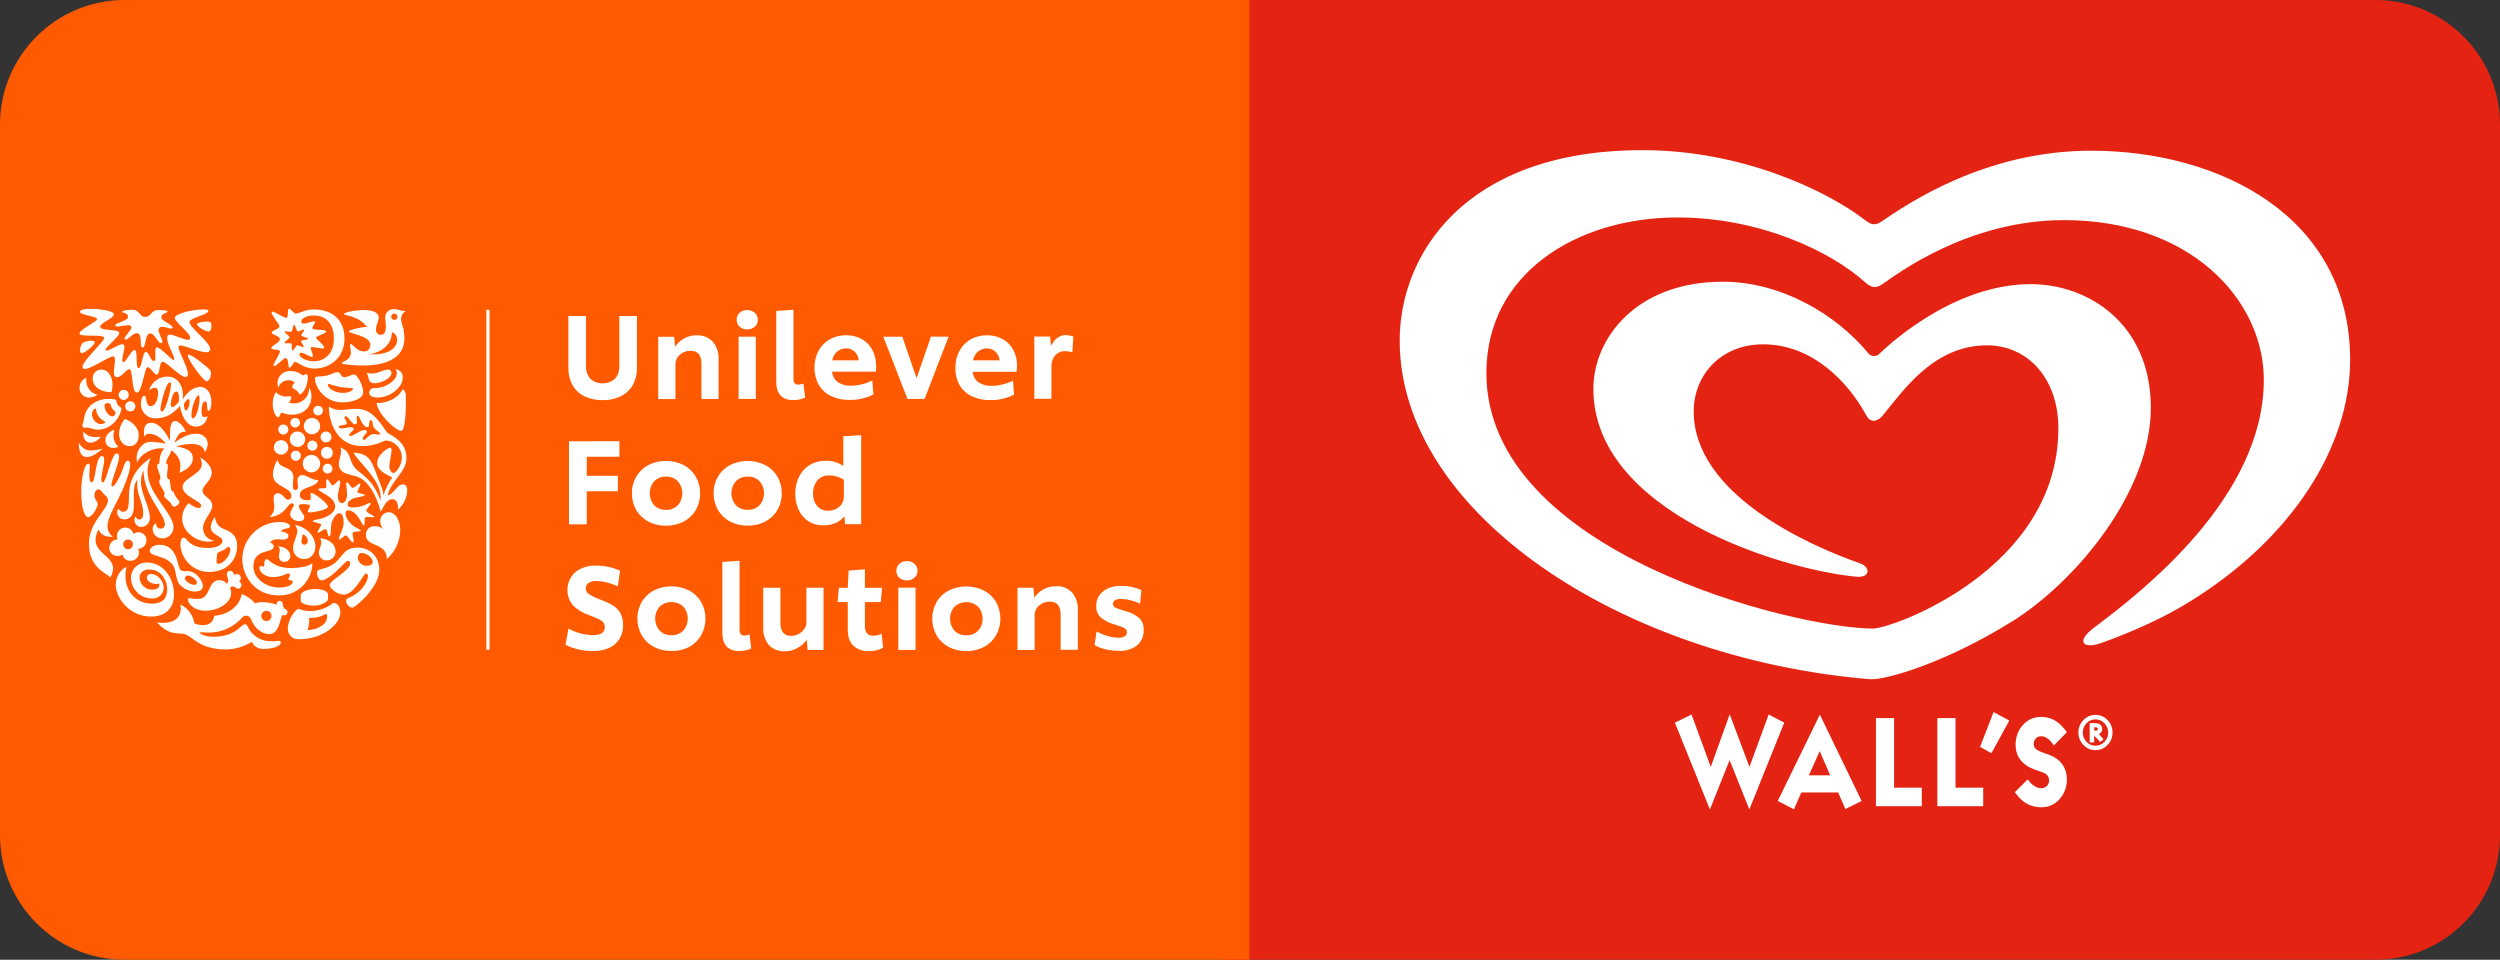 <?xml version="1.0" encoding="UTF-8"?><svg id="Layer_1" xmlns="http://www.w3.org/2000/svg" viewBox="0 0 601.85 231.05"><rect x="0" y="0" width="601.85" height="231.05" fill="#333333" stroke="none"/><defs><style>.cls-1{fill:#fff;}.cls-2{fill:#ff5a00;}.cls-3{fill:#e42313;}</style></defs><path class="cls-3" d="m294.31,0h277.54c16.56,0,30,13.44,30,30v171.05c0,16.56-13.44,30-30,30h-277.54V0h0Z"/><path class="cls-2" d="m30,0h270.77v231.05H30c-16.56,0-30-13.44-30-30V30C0,13.44,13.44,0,30,0Z"/><g><path class="cls-1" d="m90.64,97.01c.4,2.9,4.79,6.79,5.97,6.71.8-.07,1.1-3.78,1.1-6.71,0-1.68.1-2.99-.79-3.28-1.41,2.84-5.09,3.41-6.28,3.28m.25-1.31c3.17,0,6.06-2.53,6.06-4.75.11-1.02-.63-1.93-1.65-2.04h-.08c.23.27.34.62.3.98,0,1.67-2.56,3.54-5.33,3.54-.63-.08-1.22.36-1.3,1v.06c0,.85.82,1.22,2.01,1.22m-.65-3.46c-.55.09-1.1-.17-1.37-.66-.27-.55-.18-1.43-.7-1.83.49.12.99.17,1.49.15,1.37,0,2.68-.94,3.69-.94.43-.05.82.25.88.69v.16c0,1.34-2.7,2.44-3.99,2.44"/><path class="cls-1" d="m22.07,116.13c1.04,0,.83-6.33,2.5-6.33.39,0,.51.39.51.88,0,1.43-.69,3.54-.69,4.69,0,.58.15.76.43.76.73,0,2.01-6.98,3.28-6.98.4,0,.58.4.58.8,0,1.46-1.86,5.67-1.86,6.85,0,.18.06.33.21.33.76,0,2.29-3.28,2.77-4.93.27-.85.66-1.31.98-1.31s.58.33.58,1.04c0,1.64-1.53,5.52-2.86,8.11-1.04,2.01-2.62,4.91-2.62,6.51-.03,1.07.46,2.08,1.31,2.72-1.97-.12-2.75-.3-3.47-1.83-3.27,6.48,6,5.85,2.83,11.61-.58-1.04-5.14-2.1-5.14-8.14,0-5.24,4.58-8.26,4.58-10.42,0-.44-.2-.86-.55-1.13-1-.85-1.04-1.55-1.83-1.55-.58,0-1.31,1.34-.55,2.53.25.28.41.63.46,1.01,0,.85-1.34,3.14-2.28,3.14s-1.68-2.35-1.68-6.12c0-3.36.76-6.74,1.7-6.74.27,0,.37.18.37.43,0,.39-.12,1.18-.12,2.53s.34,1.55.61,1.55"/><path class="cls-1" d="m29.88,125.06c1.31,0,2.34-.95,2.34-3.05v-3.11c0-1.19.09-2.53.88-3.48-.07.4-.1.82-.08,1.22,0,2.62,1.46,4.42,1.46,6.95,0,.95-.28,1.46-1.01,1.46s-.65-.66-.79-.66-.31.39-.31.82c0,.91.74,1.65,1.65,1.65h.08c1.12-.07,1.99-1.01,1.97-2.14,0-2.74-2.13-5.78-2.13-8.71,0-.97.21-1.92.61-2.8,0,6.06,5.15,10.48,5.15,13.01.01.56-.44,1.03-1,1.04h-.06c-.55.02-1.01-.41-1.04-.96v-.03c0-.21,0-.27-.12-.27-.48.3-.76.84-.73,1.4.03,1.26,1.08,2.25,2.33,2.22h0c1.49,0,2.69-1.22,2.68-2.7v-.07c0-3.2-6.24-8.04-6.24-13.22-.02-1.19.25-2.36.79-3.41-4.03,2.62-5.27,6.04-5.27,9.05,0,2.62-.09,3.93-1.43,3.93-.7,0-.88-.65-1.12-.65s-.28.55-.28.7c-.05.92.65,1.71,1.57,1.77h.07"/><path class="cls-1" d="m82.65,94.59c1.34,0,2.35-.61,2.35-.98,0-.12-.18-.21-.58-.21-.9-.02-1.8-.11-2.68-.27-1.31-.22-2.26-.7-2.62-.7-.12,0-.19.06-.19.16,0,.79,1.47,2,3.72,2m-6.64-3.84c.39-.26,2.11.16,4.33-.94.24-.14.51-.21.79-.22,1.07,0,.8,1.22,1.77,1.22.76,0,1.74-.65,2.32-.65.91,0,2.22,2.87,2.22,4.21,0,1.55-2.34,2.49-5.12,2.49-4.05,0-6.49-3.53-6.49-5.82,0-.13.06-.25.18-.31"/><path class="cls-1" d="m30.49,136.51c-1,.25-2.62,1.83-2.62,4.33,0,2.99,3.2,7.59,8.48,7.59,4.44,0,5.54-3.08,5.54-5.15,0-4.59-2.84-7.86-6.55-7.86-2.03-.07-3.73,1.51-3.81,3.53v.09c0,2.78,2.27,5.04,5.06,5.03h.09c1.42.08,2.63-1,2.71-2.42v-.2c0-1.38-1.25-3.28-3.07-3.28-.49-.03-.92.34-.95.83v.11c0,.73,1,1.47,2.25,1.47.23,0,.45-.04.66-.12.06.11.09.24.09.37,0,.69-.66,1.13-1.71,1.13-1.64.04-3.01-1.27-3.05-2.91v-.07c0-1.1.94-1.89,2.31-1.89,2.71,0,4.33,2.41,4.33,4.81,0,2.17-1.19,3.42-3.62,3.42-4.88,0-7.26-4.4-6.19-8.84"/><path class="cls-1" d="m62.91,148.27c0,.68.54,1.23,1.22,1.23s1.23-.54,1.23-1.22-.54-1.23-1.22-1.23h-.01c-.67,0-1.21.55-1.22,1.22m2.34,6.12c.62,0,1.23-.04,1.85-.12.46,0,.49.27.49.46,0,.65-1.49,1.49-4.15,1.49-1.55,0-2.49-.82-2.78-1.73-1.84,1.16-3.95,1.8-6.12,1.86-6.24,0-7.83-2.72-9.78-3.59-1.49-.66-3.78.65-6.97-2.93.48.09.97.13,1.45.12,2.81,0,4.3-1.37,4.3-3.57,0-.28-.02-.56-.06-.84,1.73.85,2.95,2.48,3.28,4.38.06.31,1.31.58,2.1.58,1.1,0,2.5-.45,2.71-2.25,3.65-.31,6.12-2.47,6.64-5.24,1.24.44,2.34,1.21,3.17,2.23.59-.19,1.21-.29,1.83-.27,1.15.02,2.29.22,3.38.58.06-.4.12-.89.73-.89.91,0,.66,1.01.97,1.59.16.31.92.49.92,1.1,0,.43-.34.79-.78.79h-.02c-.12,0-.24-.02-.37-.06-.6.21-.65,4.58-3.2,4.58-1.88,0-3.62-1.56-4.38-3.5-.14-.51-.58-.89-1.1-.95-.48,0-.76.09-1.31.73-2.01,2.15-4.82,3.37-7.77,3.35-1.04,0-1.86-.09-2.07-.09s-.12,0-.12.07c0,.21,1.04,1.03,3.28,1.03,5.37,0,6.68-3.01,7.53-3.01.32-.01.6.19.7.49.98,2.25,3.24,3.66,5.68,3.58"/><path class="cls-1" d="m83.76,134.99c-.66,0-4.18,4.72-6.46,4.72-.55,0-1-1.04-1-1.82,0-.43.28-.74,1.24-.94,5.24-1.2,4.08-5.13,8.56-5.13,2.46,0,5.21,1.68,5.21,5.46,0,4.02-5.72,9.02-6.55,9.02-.7,0-1.46-1-1.46-1.67,0-.21.08-.48.7-.73,2.92-1.15,4.58-3.84,4.58-5.21.04-.29-.17-.56-.46-.6h-.08c-.52,0-2.74,5.06-5.24,5.06-1.71,0-3.44-1.55-3.44-2.28,0-1.22,4.94-3.48,4.94-5.18,0-.65-.31-.65-.55-.65m3.29-1.91c-.43,0-.89.34-.89,1.16.03.72.46,1.36,1.1,1.68.27.15.57.23.88.24.89,0,1.59-.24,1.59-.98,0-.94-1.37-2.1-2.68-2.1"/><path class="cls-1" d="m30.14,97.81c0,.68.54,1.23,1.21,1.24.68,0,1.23-.54,1.24-1.21,0-.68-.54-1.23-1.21-1.24h-.02c-.67,0-1.21.54-1.22,1.21m-1.58-2.75c0,.67.54,1.22,1.21,1.22s1.22-.54,1.23-1.21c0-.67-.54-1.22-1.21-1.22h0c-.67,0-1.21.54-1.22,1.21m-1.04,8.4c-.7.19-2.16,1.04-2.16,2.56,0,.99.79,1.8,1.78,1.81h.14c.42.02.83-.08,1.18-.31-.74-.67-1.16-1.62-1.16-2.62,0-.48.06-.95.22-1.4m-7.49.41c-.01.15-.01.31,0,.46,0,1.43.76,2.22,1.77,2.22.99-.09,1.88-.63,2.43-1.47-.36.06-.73.09-1.1.09-1.17.08-2.32-.4-3.08-1.31m-1.1,2.71c0,2.32.7,3.42,1.97,3.42.97,0,2.28-.71,3.84-2.04-.96.26-1.94.41-2.93.46-1.1,0-1.97-.43-2.87-1.84m7.85-12.18c.18-.57.27-1.16.27-1.76,0-1.47-.65-3.69-2.74-3.69-1.12,0-2.03.89-2.04,2.01v.06c0,2.41,2.41,3.38,4.51,3.38m-2.59,7.68c-1,0-2.1-1.25-2.1-2.38,0-.61.45-1.37.79-1.37.12,0,.18.09.21.31.15,1.22.94,2.28,2.08,2.77.09.06.15.08.15.15,0,.21-.58.52-1.13.52m2.8-3.7c.21.28.79.66.79.86,0,.43-.25.97-.74.97-1.07,0-1.91-1.62-1.91-2.53,0-.58.33-.66.79-.66.16,0,.32.03.45.12.28.15.28.76.62,1.22m-7.13,3.68c-.06.1-.09.22-.09.34.03.3.27.54.58.58.24,0,.4-.06.52-.06.73,0,1.55.52,2.74.52.9-.04,1.78-.29,2.56-.73,1.55-.91,2.64-2.43,3.01-4.19,0-.58-.46-.5-.85-1.04-.39-.54-.24-1-.49-1.24-.14-.14-.58-.15-1.13-.21-.22-.01-.44-.01-.65,0-1.25-.04-2.48.3-3.54.97-2.62,1.69-2.25,4.48-2.68,5.18m10.14-1.3c-.83.98-1.31,2.22-1.37,3.5,0,1.64,1,3.02,2.56,3.02s2.19-1.31,2.19-2.62c0-2.04-1.86-3.47-3.38-3.93m-6.57-5.81c-.58.4-1.26.63-1.97.66-1.26.03-2.31-.98-2.34-2.24v-.1c-.01-1.06.63-2.02,1.62-2.4-.02.17-.02.34,0,.52-.05,1.69,1.1,3.18,2.74,3.56"/><path class="cls-1" d="m77.17,105.16c-.02.72.55,1.32,1.27,1.35.72.02,1.33-.55,1.35-1.27.02-.72-.55-1.33-1.27-1.35h-.07c-.7.02-1.26.58-1.28,1.27m.09,3.84c0,.79.64,1.44,1.43,1.44s1.44-.64,1.44-1.43-.64-1.44-1.43-1.44h0c-.79,0-1.43.64-1.44,1.43m-4.38,2.62c0,1.16.94,2.1,2.1,2.1s2.1-.94,2.1-2.1-.94-2.1-2.1-2.1h0c-1.16,0-2.1.94-2.1,2.1m1.1-4.34c0,.67.54,1.22,1.22,1.22s1.22-.55,1.22-1.22-.54-1.21-1.21-1.22c-.67,0-1.22.55-1.22,1.22m-3.99,2.44c0,.67.55,1.22,1.22,1.21.67,0,1.21-.54,1.21-1.21s-.54-1.22-1.21-1.22-1.22.54-1.22,1.21h0m3.14-7.12c0,1.09.88,1.96,1.96,1.96s1.97-.88,1.97-1.96-.88-1.97-1.97-1.97-1.96.88-1.96,1.97m2.28-3.75c0,.64.52,1.17,1.16,1.17s1.17-.52,1.17-1.16-.52-1.17-1.16-1.17h-.01c-.64,0-1.16.52-1.16,1.16m-5.51,2.93c0,.64.52,1.15,1.16,1.14.64,0,1.15-.52,1.15-1.16s-.52-1.15-1.16-1.14c-.64,0-1.15.52-1.15,1.16m-.15,3.96c0,1.03.83,1.86,1.85,1.87,1.03,0,1.86-.83,1.87-1.85,0-1.03-.83-1.86-1.85-1.87h-.01c-1.02,0-1.85.81-1.85,1.83v.02m-3.84,1.97c0,.96.77,1.74,1.73,1.74s1.74-.77,1.74-1.73-.77-1.74-1.73-1.74h0c-.95,0-1.73.78-1.74,1.73m1.06-4.3c0,.67.54,1.22,1.21,1.22s1.22-.54,1.22-1.21-.54-1.22-1.21-1.22h0c-.67,0-1.21.54-1.22,1.21m10.7,9.39c0-.65.54-1.16,1.19-1.15.65,0,1.16.54,1.15,1.19,0,.65-.54,1.16-1.19,1.15-.65,0-1.16-.54-1.15-1.19"/><path class="cls-1" d="m78.42,147.8c.15,0,.33.08.33.65-.03.95-.56,1.8-1.4,2.25-.98.65-2.14.99-3.32.98.26-.71.4-1.47.43-2.23,0-.23-.03-.47-.06-.7h.39c1.27.02,2.52-.3,3.62-.94m.27-3.03c.22-.24.33-.56.3-.88v-.7c0-.89-1.31-1.4-3.17-1.4-2.23,0-3.41,1.01-3.41,1.43v1.39c0,.58,1.34,1.17,2.99,1.17,1.17.05,2.33-.31,3.28-1.01m1.6.35c-1.62,1.3-3.65,1.99-5.72,1.97-.9-.01-1.79-.19-2.62-.52-.31,0-.65.31-.98.7-1.01,1.16-1.6,2.63-1.67,4.17.02,1.37,1.16,2.47,2.53,2.44h.17c5.7,0,9.96-3.55,9.96-6.46,0-1.64-.98-2.31-1.68-2.31"/><path class="cls-1" d="m81.34,119.48c0,.77.24,1.64,1.01,1.64.66,0,1.19-.97,1.19-2.04,0-1.22-.21-2.17-.21-2.65,0-.21.09-.3.21-.3.46,0,.89,1.31,1.38,1.31s1.35-1.02,1.7-1.02c.09,0,.12.12.12.16,0,.45-.7,1.46-.7,1.86s1.77.4,1.77.71c0,.46-1.86.46-2.74.85-.89.39-1.37.82-1.37,1.43s.61.73,1.46.73c2.04,0,3.46-1.09,3.93-1.09.07,0,.14.05.14.13v.02c0,.31-1.03,1.31-1.03,1.77s1.89,1.12,1.86,1.43c0,.09-.15.12-.36.12-.33,0-.85-.08-1.25-.08-.2-.03-.4.02-.55.15-.22.24.06,1.86-.37,1.86s-1.43-3.6-3.77-3.6c-.33,0-.58.27-.58.73,0,1.21,1.19,2.62,2.32,3.28.51.33,1.36.66,1.36.85,0,.37-1.97.03-1.97.65s.24,1.38.24,1.85c0,.16,0,.34-.22.34-.36,0-1.24-1.68-1.67-1.68s-1.16,1-1.5,1c-.09,0-.16-.09-.15-.18,0-.71,1.13-2.29,1.13-3.85,0-.73-.09-2.31-.98-2.31-.73,0-1.55,1.15-1.92,2.31-.21.66-.06,3.28-.54,3.28s-.34-1.74-.95-1.74c-.45,0-1.43.83-1.76.83-.06,0-.11-.03-.12-.09h0c0-.37.88-1.56.88-1.8,0-.46-2.01-.52-2.01-.89,0-.22.79-.36,1.53-.49,1.55-.27,3.83-1.39,3.83-2.98,0-1.77-1.7-2.53-2.83-3.28-.58-.36-1.21-.65-1.21-.91s.73-.24,1.04-.24c.45,0,.9,0,.9-.4s-.06-.83-.06-1.25c0-.3.03-.54.16-.54.45,0,1.09,1.49,1.39,1.49.48,0,1.16-1.21,1.62-1.21.15,0,.21.09.21.37,0,1.12-.58,2.4-.58,3.5m-14.51-8.92c.34,2.62,3.82,1.31,3.82,4.42,0,.45-.12,1.13-.12,1.7,0,.65.06,1.25.57,1.25s.66-.36.66-.85-.12-1.1-.12-1.43c-.07-.65.39-1.23,1.04-1.3h.18c1.15,0,2.04,1.19,3.78,1.19-.4,1.97-4.42,1.43-4.42,3.56,0,1.07,1.07,1.31,1.77,1.31s.86-.09.86-.65c0-.31-.06-.66-.06-.87,0-.13.11-.24.24-.24h0c.66,0,3.93,2.5,3.93,3.28s-3.46,1.4-4.48,1.4c-.17.02-.34-.1-.36-.27v-.05c0-.22.52-.86.52-1.23,0-.27-.46-.45-1.68-.45-.58,0-1,.06-1,.52,0,.83,1.31,1.83,1.31,2.62,0,.61-.37.98-1.31.98-.83,0-2.08-.65-2.08-1.71,0-.85.89-1.7.89-2.22,0-.15-.11-.39-.49-.39-1.12,0-1.43,2.98-5.42,3.32.78-.6,1.23-1.54,1.19-2.53,0-.65-.16-1.16-.16-1.85,0-.92.43-1.37,1.04-1.37,1.13,0,1.68,1.58,2.41,1.58.48-.03.84-.43.83-.91,0-2.32-4.45-1.97-4.45-5.24.08-1.24.47-2.44,1.12-3.5"/><path class="cls-1" d="m72.56,130.38c-.02.4.29.74.69.76h.04c.46-.02.82-.42.8-.88v-.04c0-.66-.58-1.52-1.13-1.52-.25,0-.16.37-.22.76s-.18.66-.18.92m-1.58-4.02c3.2.61,4.94,3.02,4.94,5.24,0,1.55-.98,2.98-2.68,2.98-1.42.06-2.62-1.04-2.68-2.46v-.31c0-1.31,1-2.62,1-3.93,0-.57-.2-1.12-.58-1.55m-4.02,5.21c.26.24.4.57.39.92,0,.45-.21.94-.21,1.46-.03.72.53,1.33,1.26,1.36h.05c.79,0,1.43-.62,1.44-1.4v-.05c0-1.16-1.2-2.29-2.96-2.29m10.12-1.96c.19.29.29.62.3.97,0,.86-.58,1.64-.58,2.52-.01,1,.79,1.83,1.79,1.84h.13c1.16,0,2.1-.95,2.1-2.11v-.09c0-1.61-1.46-2.98-3.74-3.13m-9.35-1.62c1.4.18,1.74.66,1.74,1.06,0,.66-.61.89-1.19.89-.43,0-.91-.08-1.43-.08-.72-.04-1.41.25-1.89.79.52.02.94.43.98.95,0,1.77-4.91.3-4.91,4.84,0,2.41,2.5,5.03,6.28,5.03,1.97,0,3.2-.66,3.2-1.37,0-.58-1.04-.18-1.04-.66,0-.21.36-.61.36-.95,0-.14-.12-.42-.36-.42-.55,0-1.58.89-3.69.89-1.64,0-3.28-.94-3.28-2.23,0-.27.12-.43.3-.43s.43.12.65.12.21-.12.21-.46,0-1.31.58-1.31,1.68,2.14,5.9,2.14c1.39,0,4.11-.28,5.11-1.19-.08,4.38-3.7,7.86-8.08,7.77h-.06c-5.69,0-8.74-4.58-8.74-8.78.04-4.94,4.08-8.92,9.02-8.9,1.31,0,2.47.46,2.47,1.04,0,.79-1.97.31-2.13,1.25"/><path class="cls-1" d="m47.98,93.12c2.01,0,2.92,1.74,2.92,3.69,0,.84-.23,2.1-.65,2.1s-.33-.7-.4-1.31c-.05-.83-.21-1-.49-1-.52,0-.85,1.21-.85,2.34,0,.71.12,1.49.66,1.49.29,0,.56-.12.77-.33-.06,1.42-1.2,2.56-2.62,2.62-2.68,0-3.68-3.13-3.99-4.97-1.62,1.7-3.11,2.95-5.79,2.95-1.89.11-3.51-1.33-3.62-3.22v-.34c0-.52.18-1.86.82-1.86.76,0,.1,2.5,1.58,2.5.37,0,1.04-.31,1.4-1.31.21-.58.33-1.18.34-1.8,0-.82-.18-1.31-.8-1.31-.51.05-.99.26-1.37.6.58-1.98,2.41-3.34,4.47-3.3,2.41,0,3.69,2.14,3.69,4.51,0,.35-.03.69-.09,1.04,1.03-1.7,2.47-3.01,4.02-3.01m-2.34,3.54c0-.52-.12-.66-.24-.66-.31,0-.66.36-1.13,1.18.06,1.1.24,1.58.54,1.58s.83-1.07.83-2.13m-4.17,1.32c.33,0,.77-.36,1.55-1.25.05-.41.07-.82.06-1.22,0-.6-.24-1.31-.61-1.31-.92,0-1.37,2.44-1.37,3.08,0,.36.18.65.37.65m4.97,2.76c.76,0,1.61-2.92,1.61-4.75,0-.4-.06-.83-.24-.83-.66,0-1.72,3.02-1.72,4.66,0,.66.16.92.34.92m-7.47-1.7c1.04,0,2.23-5.61,2.23-6.55,0-.24-.09-.43-.31-.43-.94,0-2.25,5.33-2.25,6.55,0,.21.06.46.33.46"/><path class="cls-1" d="m42.28,101.35c-1.31,0-1.38,1.58-1.38,4.79-.97-2.11-2.62-4.36-4.48-4.36-1.31,0-1.76.86-1.76,2.34,0,.35.02.69.08,1.04.2-.51.72-.81,1.25-.73,1.31,0,2.89,1,3.93,2.37-1.1-.23-2.21-.37-3.33-.42-.55-.03-1.1.06-1.61.27-1.33.74-2.13,2.17-2.08,3.69,0,.34.03.68.09,1.01,1.06-2.38,3.93-3.44,5.73-3.44.28,0,.57.02.85.06-.94.85-1.15,2.34-1.21,3.35,0,.49-.22.52-.55.52,0,1.01.8,2.49.8,3.28,0,.23-.1.46-.3.59,0,1.31,1.31,2.31,1.31,3.16,0,.17-.04.35-.15.49.09.55,1.57,1.47,1.76,1.96s.5.66.66.66c.52,0,1.31-.61,1.31-1.16-.02-.19-.12-.37-.28-.48-.53-.55-.92-1.23-1.13-1.97-.28.01-.52-.17-.58-.44-.17-.66-.18-1.81-.42-2.51-.39-.09-.58-.24-.58-1.07,0-.39.24-1.97.24-2.5-.24,0-.43-.19-.43-.43v-.06c0-.98.98-1.74,1.25-2.99,1.74,1.31,2.16,2.62,2.16,3.75,0,.59-.08,1.17-.21,1.74,1.28-.65,3.2-1.58,3.2-3.5,0-1.13-.52-2.38-3.96-2.87,1.14-.4,2.33-.6,3.54-.61,1.97,0,3.08.61,3.32,1.97.41-.58.66-1.26.7-1.97,0-1.49-1.25-2.47-2.84-2.47-1.85,0-3.5.98-5.24,2.16.79-1.65,1.31-2.62,2.31-2.62.15,0,.31.03.46.06-.37-1.34-1.74-2.65-2.46-2.65"/><path class="cls-1" d="m93.62,123.31c1.52,0,2.74,1.97,2.74,4.3-.05,2.67-1.22,5.2-3.22,6.97-.03-4.11-5.06-2.8-5.06-5.78-.06-1.12.79-2.07,1.91-2.13h.1c.84-.05,1.67.25,2.29.82-.53-.51-.83-1.22-.83-1.96-.08-1.14.78-2.14,1.92-2.22h.15"/><path class="cls-1" d="m71.03,92.16c-.43-.4-.99-.62-1.58-.61-1.13-.03-2.14.71-2.44,1.8-.13-.33-.21-.68-.21-1.04-.03-1.63,1.27-2.97,2.9-2.99h.24c1.97,0,2.71,1.04,2.98,1.04s.61-.31.85-.31.33.52.33.88c0,1.22-.55,3.32-1.92,4.09-.32-.65-.86-1.17-1.52-1.46-.19-.07-.31-.26-.3-.46.04-.41.29-.76.65-.95m-4.61,2.22c.59.68,1.44,1.07,2.34,1.1.34,0,.73-.09.95-.09s.46.12.46.33c-.06.46-.3.89-.65,1.19.38.15.79.22,1.19.21,1.98.08,3.64-1.46,3.72-3.43v-.4c.36.6.56,1.27.58,1.97,0,3.32-2.44,4.59-4.68,4.59-.82-.01-1.62-.17-2.38-.48-.58,0-.55,1.15-.94,1.12-.7-.12-1.34-1.68-1.34-3.32-.02-.98.25-1.95.79-2.77"/><path class="cls-1" d="m40.36,75c0-.18-.92-.37-2.17-.37-1.97,0-1.7,1.65-3.23,1.65s-1.18-1.71-3.2-1.71c-1.22,0-2.35.21-2.35.5s1.43.21,1.43,1.21-3.08,1.37-3.08,2.01c0,.21.24.31.55.31.65,0,1.74-.31,2.5-.31.42,0,.82.09.82.49,0,.76-1.65,2.13-1.65,2.74,0,.19.15.24.3.24.62,0,1.65-1.55,2.62-1.55,1.62,0,.54,3.44,1.43,3.44s.52-3.39,1.83-3.39c1.07,0,1.86,2.34,2.59,2.34.19,0,.34-.16.34-.35h0c0-.66-.92-1.97-.92-2.81,0-.42.32-.76.73-.77h.12c.7,0,1.65.43,2.16.43.18,0,.36-.06.36-.27,0-.73-2.71-1.53-2.71-2.47s1.49-.95,1.49-1.37m7.13,3.07c0,.55,1.92,1.74,2.8,1.74.51,0,.65-.7.65-1.43,0-.91-.4-.95-1.18-.95-1.01,0-2.29.28-2.29.66m3.19,6.03c0-1.82-4.94-5.14-5-6.55,0-.14.07-.28.17-.37.85-.89,4.37-1.55,4.37-2.31,0-.39-.73-.39-1.1-.39-2.83,0-6.98,1.04-6.98,2.05s3.71,3.57,3.71,4.81c0,.33-.21.46-.54.46-1.04,0-3.28-1.25-4.36-1.25-.48,0-.66.34-.66.83,0,1.46,1.73,4.24,1.73,5.06,0,.08,0,.21-.15.21-.55,0-3.14-3.05-4.05-3.05-.34,0-.37.46-.37,1.13v1.04c0,.71,0,1.13-.37,1.13-.79,0-1.16-2.22-1.92-2.22s-.95,3.93-1.71,3.93c-.88,0-.12-4.36-.98-4.36s-2.01,2.9-2.68,2.9c-.24,0-.3-.25-.3-.46,0-.88.52-2.31.52-3.17,0-.43-.12-.66-.49-.66-.94,0-3.01,1.53-3.8,1.53-.12,0-.27-.06-.27-.19,0-.73,3.32-3.05,3.32-4.08s-4.58-.33-4.58-1.49c0-.98,3.28-1.96,3.28-2.99,0-.88-3.86-1.31-5.37-1.31-1.8,0-2.77.21-2.77.73,0,.8,4.09,1.04,4.09,1.74s-4.23,2.48-4.23,3.51c0,.91,5.97.06,5.97,1s-5.24,5.52-5.24,7c0,.34.24.5.58.5,1.58,0,5.69-3.02,6.82-3.02.39,0,.42.49.42.91,0,.79-.27,2.01-.27,2.89,0,.7.18,1.19.8,1.19,1.13,0,2.16-1.92,2.92-1.92.98,0,.4,5.64,1.86,5.64,1.24,0,1.77-6.1,2.56-6.1s1.43,1.76,2.17,1.76c.91,0,.49-3.07,1.46-3.07s4.12,3.65,5.48,3.65c.43,0,.58-.33.58-.76,0-1.62-2.26-5.27-2.26-6.43,0-.3.09-.39.42-.39,1.19,0,4.67,1.64,6.31,1.64.54,0,.88-.3.88-.71m-27.78-1.7c0,.61-2.32,2.62-3.14,2.62-.3,0-.4-.36-.4-.7,0-.63.21-1.24.61-1.74.6-.39,1.3-.58,2.01-.55.43,0,.92.09.92.33m22.37,3.15c0,1.07,3.81,6.28,4.55,6.28.6,0,1.06-1.06,1.06-1.97,0-.23-.06-.46-.18-.66-.55-.76-4.42-3.81-5.24-3.81-.09,0-.16.09-.16.18"/><path class="cls-1" d="m94.17,76.25c0,.42.33.77.76.77s.77-.34.77-.76-.34-.77-.76-.77h0c-.42,0-.76.33-.76.75h-.01Zm-5,6.75c0-2.16-5.18-2.71-5.18-3.2,0-.39,2.9-1.06,4.38-1.1-2.29-2.92-5.54-2.62-5.54-3.14,0-.3,2.44-.92,4.69-.92,1.89,0,3.66.43,3.66,1.86,0,.79-.66,1.62-.66,2.84-.07.62.37,1.18.99,1.25h.22c.95,0,1.16-1.01,1.16-2.08,0-.88-.16-1.55-.16-1.96-.05-1.13.81-2.08,1.94-2.14h.2c1.04,0,1.31.46,2.8.46-.64.38-1.06,1.06-1.13,1.8,0,1.28.82,2.16.82,4.78,0,4.81-4.51,6.55-10.02,6.55-1.58,0-3.16-.13-4.72-.37-.24,0-.3-.09-.3-.24,0-.39,2.16-.61,2.16-2.55-.04-.59-.13-1.18-.24-1.77,0-.13.1-.24.23-.24h.01c.46,0,1.38,1.76,3.07,1.76.8.08,1.5-.5,1.58-1.3v-.25m5.2-3.1c0,2.71-1.97,4.79-5.55,5.37h1.13c4.17,0,5.69-1.89,5.69-3.47.03-.86-.5-1.63-1.31-1.92"/><path class="cls-1" d="m92.33,119.18c.51-1.5,1.21-2.92,2.1-4.24-1-.52-3.65-1.61-3.65-3.41,0-2.1,2.62-3.75,3.17-3.75.23,0,.3.21.3.61,0,1.1-.52,2.87-.52,3.81s.54,1.68,1.04,1.68,1.97-1.83,1.97-3.63c.06-2.16-1.56-4-3.71-4.21-.82,0-2.31,1.35-5.82,1.35-6.55,0-8.04-6.5-8.04-9.33,0-.12,0-.16.06-.16.84.57,1.85.85,2.86.79,1.07,0,2.05-.27,3.6-.27,3.65,0,5.27,2.52,7.53,5.75,1.36.85,4.62,2.23,4.62,6.1,0,3.41-3.63,5.3-4.51,8.96,1.4-.15,2.23-2.62,3.65-2.62.73,0,1.07.58,1.07,1.5-.1,1.76-.9,3.41-2.22,4.58.01-.15.01-.3,0-.45,0-.85-.33-2.07-1.31-2.07-1.52,0-2,1.64-2.86,3.01-.88-3.1-2.07-5.89-4.2-7.62-2.14-1.72-5.89-.79-5.89-3.93,0-.86.54-2.07.54-3.05.02-.32-.06-.63-.24-.89,2.93,1.1,1.89,3.05,3.69,5.06,1.12,1.28,4.23,2.5,6.03,7.77.03-.27.05-.55.05-.82,0-4.52-5.97-8.93-6.49-10.76,3.46.4,4.08,1.25,5.72,5.82.33.94,1.44,3.27,1.44,4.45m-.85-14.81c0-.65-1.61-.7-1.76-2.49,0-.28-.12-.77-.47-.77-.54,0-.12,1.68-.73,1.68-1.4,0-1.86-2.75-2.37-2.75-.12,0-.26.09-.26.46s.06.55.06.94-.09.66-.46.66c-.83,0-1.55-1.92-2.26-1.92-.15-.01-.28.09-.3.24,0,.37.61,1.03.61,1.37,0,.73-1.97.33-1.97.94,0,.27.28.37.66.37.66,0,1.65-.28,2.17-.28.3,0,.76.07.76.46s-1.1.98-1.1,1.38c0,.17.19.27.34.27.82,0,2.28-1.43,3.31-1.43.18,0,.66.09.66.37,0,.39-1.03,1.09-1.03,1.67,0,.15.08.34.27.34.55,0,1.31-1.43,2.32-1.43.39,0,.98.15,1.31.15s.33-.15.33-.24"/><path class="cls-1" d="m68.8,86.23c.49,0,.58,1.19.66,1.89.06.37.12.4.27.4.37,0,.94-1.4,1.31-1.4.58,0,2.14,1.61,4.73,1.61,3.67-.03,7.17-2.65,7.17-7.24s-3.11-7-7.41-7c-2.04,0-3.54,1-4.33,1-.48,0-1.22-1.18-1.58-1.18-.15,0-.31.29-.31.82,0,.33,0,1.4-.37,1.4-.73,0-3.56-2.1-3.56-1.34s1.89,2.83,1.89,3.39-1.86,1.06-1.86,1.43c0,.66,1.97.79,1.97,1.64s-2.07,1.53-2.07,2.16c0,.52,2.07.16,2.07.8s-1.53,2.77-1.53,3.38c0,.15.03.15.16.15.58,0,2.31-1.97,2.74-1.97m.95-4.98c0-.33-1.18-.98-1.18-1.34,0-.06.06-.09.15-.09.33,0,.92.12,1.37.12s.46-1.7.76-1.7.58,1.61.92,1.61,1.13-.46,1.43-.46c.06,0,.12.03.12.09,0,.21-.77,1.04-.77,1.31s1.7.6,1.7.84-1.74.28-1.74.55.66,1.08.66,1.34c0,.05-.03.09-.08.09h-.01c-.25,0-1.19-.42-1.46-.42s-.88,1.24-1.15,1.24c-.1,0-.15-.12-.15-.27l-.06-1.22c0-.12-.06-.25-.21-.25h-1.31c-.24,0-.21,0-.21-.09,0-.24,1.22-1.1,1.22-1.31m5.9,5.74c-2.14,0-3.53-1.07-3.53-1.61-.02-.23.15-.44.38-.46h.04c.66,0,2.13,1.03,2.62,1.03.12,0,.22-.05.22-.24,0-.54-.52-1.46-.52-1.92,0-.12.08-.21.27-.21.83,0,2.04.34,2.69.34.13.02.25-.07.27-.2v-.05c0-.66-1.96-1.97-1.96-2.38s2.46-.92,2.46-1.49-3.35-.18-3.35-.76c0-.43.66-1.16.66-1.49,0-.15-.12-.21-.33-.21s-1.74.58-2.34.58c-.31,0-.66-.06-.66-.49,0-.7,1.19-1.46,3.05-1.46,3.01,0,4.81,2.08,4.81,5.54,0,4.4-3.07,5.49-4.72,5.49"/><path class="cls-1" d="m54.95,139.68c0,.33-.12.64-.33.89-.4-.55-1.03-.88-1.71-.92-3.13,0-1.97,4.54-5.29,4.54-.69-.01-1.37-.08-2.05-.19-.21,0-.34.1-.34.28,0,.79,1.13,2.74,4.26,2.74s6.16-1.91,6.16-4.3c0-.43-.1-.85-.28-1.24.17-.2.43-.31.7-.3.49,0,.77.55,1.22.55s.84-.36.85-.83v-.03c0-.37-.23-.71-.58-.86.26-.19.42-.49.43-.82.01-.54-.4-.99-.94-1h-.04c-.25,0-.49.11-.66.3-.05-.54-.36-1.07-.94-1.07-.43,0-.79.34-.8.78v.08c0,.48.33.88.33,1.39"/><path class="cls-1" d="m46.78,140.8c-.92,0-2.28-.98-2.28-1.53.02-.4.36-.72.76-.71.77,0,2.14.95,2.14,1.74,0,.22-.15.49-.61.49m-8.53-6.78c2.44.6,3.66,1.92,3.93,3.47s.55,2.71,1.13,3.32c.94.98,2.21,1.55,3.56,1.61,1.1,0,1.97-.35,1.97-1.36s-1.49-3.56-3.69-3.56h-.79c-.33,0-.65-.09-.91-.27-.49-.43-.66-2.71-1.55-4.09-.72-1.29-2.12-2.06-3.59-1.97-1.07,0-2.26.58-2.26,1.43,0,.52.28.89,2.22,1.38"/><path class="cls-1" d="m53.56,130.29c0-1.37-2.84-1.4-2.84-3.47.11-.86.46-1.67,1-2.34.28,1.58.92,2.4,2.29,2.92,2.71,1,3.07,2.53,3.07,4.15,0,2.74-1.92,6.15-6.85,6.15-3.62-.07-6.58-2.91-6.8-6.52,0-.82.22-1.74.73-1.74s.62.37.98.74c1.37,1.37,2.86,1.74,5.02,1.74,1.97,0,3.39-.79,3.39-1.62m.12,2.19c-1.04.48-1.46.4-1.46,1.47,0,.39-.09.91-.09,1.19s.06.58.49.58c1.09,0,2.84-1.86,2.84-3.44,0-.43-.25-.61-.52-.61s-.52.49-1.24.82m-9.72-15.37c0-1.97,4.63-2.99,4.63-5.39-.03-.56-.17-1.12-.43-1.62,1.62.89,2.8,2.38,2.8,3.6,0,2.1-2.2,3.08-2.2,4.39,0,1.53,2.34,1.77,2.34,3.66,0,1.55-2.23,3.35-2.23,5.36,0,1.58,1.2,2.91,2.78,3.05-.51.13-1.03.2-1.55.22-3.08,0-6.25-2.53-6.25-5.56,0-1.41.59-2.76,1.61-3.74.62.62,1.4,1.04,2.26,1.21.48,0,.7-.24.7-.6,0-1.13-4.48-2.16-4.48-4.58"/><path class="cls-1" d="m26.31,132.13c.13,1.08,1.12,1.84,2.2,1.7h0c.35-.03.69-.13,1-.3.21.99,1.17,1.63,2.17,1.45,1.08-.11,1.87-1.07,1.76-2.15h0c-.02-.25-.08-.49-.18-.71l.26-.04c1.06-.14,1.83-1.09,1.75-2.16-.09-1.08-1.05-1.88-2.13-1.79h0c-.37.04-.72.18-1.01.41-.26-1.02-1.26-1.68-2.3-1.51-1.07.16-1.81,1.15-1.66,2.22.02.21.07.41.15.6l-.3.04c-1.06.17-1.81,1.14-1.71,2.22m5.67-1.17c.07.63-.38,1.2-1.02,1.28-.63.07-1.2-.38-1.28-1.02-.09-.63.34-1.21.96-1.3h.04c.64-.09,1.22.36,1.31.99v.03"/><rect class="cls-1" x="117.08" y="74.57" width=".77" height="81.84"/><path class="cls-1" d="m269.3,156.69c1.61.1,3.2-.38,4.49-1.35,1.06-.95,1.63-2.34,1.54-3.76.05-1.05-.35-2.07-1.1-2.8-.95-.8-2.07-1.36-3.28-1.65-.82-.21-1.62-.49-2.39-.83-.52-.22-.76-.81-.54-1.33.08-.2.23-.37.43-.48.43-.23.92-.34,1.41-.31.79.02,1.57.13,2.32.33.79.19,1.56.47,2.29.82l.31-3.28c-1.55-.69-3.23-1.03-4.93-1.01-1.05-.02-2.1.18-3.06.59-.85.35-1.58.93-2.12,1.68-.51.74-.78,1.62-.76,2.52-.08,1.06.32,2.1,1.09,2.83.92.74,1.99,1.29,3.13,1.61.9.28,1.56.51,1.97.66.34.12.65.31.91.55.19.2.29.47.28.75.02.4-.19.77-.53.97-.46.24-.98.36-1.49.33-.9-.01-1.8-.16-2.66-.43-.91-.27-1.79-.64-2.62-1.09l-.48,3.28c.8.46,1.65.79,2.55,1,1.05.26,2.12.38,3.2.38m-15.01-15.54c-1.07-.02-2.13.24-3.07.76-.86.49-1.6,1.16-2.17,1.97l-.23-2.36h-3.83v14.97h4.13v-8.43c0-.88.4-1.71,1.09-2.27.7-.62,1.61-.96,2.55-.94,1.75,0,2.62,1.04,2.62,3.13v8.48h4.14v-9.52c.09-1.54-.4-3.07-1.38-4.26-1-1.06-2.41-1.62-3.86-1.53m-21.62,11.81c-1.06.04-2.08-.36-2.83-1.1-1.45-1.66-1.45-4.13,0-5.78,1.61-1.48,4.08-1.48,5.69,0,1.45,1.65,1.45,4.12,0,5.77-.76.75-1.79,1.16-2.86,1.11m-.01,3.8c1.49.03,2.96-.31,4.28-1,1.21-.64,2.21-1.61,2.9-2.79,1.39-2.49,1.39-5.52,0-8.01-.69-1.18-1.7-2.14-2.9-2.77-2.68-1.33-5.83-1.33-8.52,0-1.21.63-2.22,1.59-2.9,2.77-1.39,2.49-1.39,5.52,0,8.01.68,1.18,1.69,2.15,2.9,2.79,1.31.68,2.77,1.02,4.25,1m-16.36-.28h4.14v-14.99h-4.14v14.99Zm2.06-16.72c.67.02,1.32-.21,1.83-.66.48-.41.75-1.02.73-1.66.02-.65-.25-1.27-.73-1.69-.5-.44-1.16-.68-1.83-.65-.67-.02-1.32.21-1.81.65-.48.43-.75,1.05-.72,1.69-.02.63.25,1.24.72,1.66.5.44,1.15.68,1.81.66m-9.23,17.02c1.22.03,2.43-.25,3.52-.82l-.37-3.37c-.62.28-1.28.45-1.97.48-.57.05-1.13-.15-1.55-.55-.39-.54-.57-1.21-.5-1.87v-5.69h3.83l.28-3.43h-4.11v-4.45l-3.93.31-.2,4.14h-2.14l-.31,3.43h2.45v6.64c0,1.75.45,3.04,1.36,3.88,1,.9,2.31,1.37,3.65,1.31m-14.97-15.27v8.39c0,.55-.18,1.08-.51,1.52-.35.5-.81.91-1.35,1.2-.55.31-1.17.47-1.8.47-1.73,0-2.59-1.05-2.59-3.15v-8.44h-4.14v9.49c-.1,1.55.38,3.09,1.36,4.3.99,1.04,2.39,1.58,3.82,1.5,1.09.02,2.16-.25,3.11-.79.86-.49,1.6-1.16,2.18-1.97l.22,2.45h3.83v-14.99l-4.14.02h.01Zm-16.05,15.22c.96,0,1.91-.19,2.78-.59l-.42-3.38c-.41.15-.84.24-1.27.26-.75,0-1.13-.49-1.13-1.47v-16.54l-4.14.28v17.03c0,2.97,1.39,4.45,4.17,4.45m-16.43-3.84c-1.06.04-2.08-.35-2.83-1.1-1.45-1.65-1.45-4.13,0-5.78,1.61-1.49,4.08-1.49,5.69,0,1.44,1.65,1.44,4.12,0,5.77-.76.75-1.79,1.16-2.86,1.11m.04,3.81c1.49.03,2.96-.31,4.28-1,1.18-.66,2.17-1.63,2.84-2.8,1.39-2.49,1.39-5.52,0-8.01-.69-1.17-1.7-2.14-2.9-2.77-2.68-1.33-5.83-1.33-8.52,0-1.2.64-2.21,1.6-2.9,2.77-1.39,2.49-1.39,5.52,0,8.01.69,1.18,1.69,2.15,2.9,2.79,1.31.68,2.78,1.02,4.26,1m-18.81.01c2.22,0,3.97-.56,5.24-1.68,1.31-1.19,2.02-2.91,1.93-4.68.02-.97-.2-1.92-.66-2.78-.41-.73-1.01-1.35-1.72-1.79-.87-.53-1.79-.97-2.74-1.31-1.04-.36-2.04-.83-2.99-1.39-.52-.28-.85-.81-.87-1.4-.03-.53.22-1.04.65-1.35.59-.36,1.28-.53,1.97-.48.86.02,1.72.15,2.55.38.88.22,1.73.51,2.55.89l.54-3.74c-.84-.39-1.72-.69-2.62-.89-1.02-.23-2.06-.35-3.1-.35-1.81-.09-3.59.46-5.04,1.55-2.3,2.09-2.57,5.61-.61,8.02,1.12,1.07,2.46,1.88,3.93,2.36,1.05.41,1.82.74,2.3.97.42.18.8.45,1.1.79.25.3.38.69.37,1.08,0,1.31-.94,1.97-2.82,1.97-2.08-.01-4.13-.57-5.94-1.6l-.7,3.93c2.1,1.05,4.42,1.56,6.76,1.49"/><path class="cls-1" d="m199.35,122.95c-1,.04-1.97-.37-2.62-1.13-.69-.83-1.04-1.88-.99-2.95-.06-1.16.3-2.31,1.03-3.22.7-.81,1.74-1.25,2.8-1.2,1.27-.01,2.51.35,3.58,1.04v4.09c0,.93-.4,1.82-1.11,2.43-.74.63-1.69.97-2.67.94m3.64-17.91v7.15c-1.22-.89-2.71-1.33-4.22-1.26-1.36-.03-2.71.32-3.88,1.02-1.1.68-1.98,1.65-2.55,2.81-.61,1.29-.92,2.71-.9,4.14-.02,1.36.27,2.7.85,3.93,1.05,2.29,3.38,3.73,5.89,3.65,1.02.02,2.02-.17,2.96-.56.83-.38,1.56-.94,2.14-1.63l.14,1.91h3.88v-21.44l-4.32.28h0Zm-23.02,17.69c-1.06.04-2.08-.36-2.83-1.1-1.45-1.65-1.45-4.13,0-5.78.75-.76,1.79-1.16,2.86-1.12,1.06-.04,2.09.36,2.83,1.12,1.45,1.65,1.45,4.12,0,5.77-.75.76-1.79,1.16-2.86,1.12m-.01,3.8c1.49.03,2.96-.31,4.28-1,1.21-.64,2.22-1.6,2.9-2.78.7-1.22,1.06-2.61,1.04-4.02.02-1.4-.34-2.78-1.04-4-.69-1.18-1.69-2.14-2.9-2.78-2.68-1.32-5.83-1.32-8.52,0-1.21.64-2.21,1.6-2.9,2.78-.7,1.21-1.06,2.59-1.04,4-.02,1.41.34,2.79,1.04,4.02.69,1.18,1.69,2.15,2.9,2.78,1.31.69,2.77,1.03,4.25,1m-19.67-3.8c-1.06.04-2.08-.36-2.83-1.1-1.44-1.66-1.44-4.12,0-5.78.75-.76,1.79-1.16,2.86-1.12,1.06-.04,2.09.36,2.83,1.12,1.45,1.65,1.45,4.12,0,5.77-.75.76-1.79,1.16-2.86,1.12m0,3.8c1.49.03,2.96-.31,4.29-1,1.21-.64,2.21-1.6,2.9-2.78.7-1.22,1.06-2.61,1.04-4.02.02-1.4-.34-2.78-1.04-4-.69-1.18-1.69-2.14-2.9-2.78-1.32-.68-2.79-1.03-4.29-1-1.48-.03-2.94.31-4.25,1-1.21.64-2.21,1.6-2.9,2.78-.7,1.21-1.07,2.59-1.04,4-.02,1.41.34,2.79,1.04,4.02.68,1.18,1.69,2.15,2.9,2.78,1.31.69,2.77,1.03,4.25,1m-23.34-20.31v19.99h4.28v-7.97h7.49v-3.72h-7.49v-4.58h7.86v-3.75l-12.15.02h.01Z"/><path class="cls-1" d="m256.53,80.68c-1.42,0-2.62.86-3.52,2.57l-.2-2.23h-3.8v14.98h4.11v-7.86c-.04-.96.29-1.9.93-2.62.59-.65,1.43-1.01,2.31-.99.61.02,1.21.1,1.8.26l.25-3.77c-.6-.22-1.24-.33-1.89-.34m-22.27,6.06c.13-.83.56-1.58,1.21-2.12.6-.49,1.36-.76,2.14-.75.78-.02,1.53.28,2.08.82.56.54.9,1.27.93,2.05h-6.36Zm10.6,1.31c.02-1.31-.28-2.61-.89-3.77-.57-1.1-1.45-2.01-2.53-2.62-1.17-.65-2.48-.97-3.82-.94-1.37-.02-2.73.32-3.93.98-1.14.64-2.08,1.6-2.7,2.76-.67,1.25-1,2.64-.98,4.06-.05,1.44.28,2.86.97,4.13.68,1.17,1.69,2.12,2.91,2.71,1.4.67,2.94,1,4.49.96,1.99.04,3.96-.41,5.74-1.31l-.25-3.38c-.77.4-1.59.7-2.44.91-.88.23-1.78.35-2.69.35-1.12.06-2.23-.24-3.17-.86-.81-.59-1.32-1.52-1.39-2.52h10.55c.08-.47.12-.96.11-1.43m-20.71-7.05l-3.46,10.02-3.44-9.99h-4.58l5.83,14.98h4.11l5.78-14.98-4.23-.03h-.01Zm-23.77,5.71c.14-.83.57-1.58,1.21-2.12.6-.49,1.36-.76,2.14-.75.78-.02,1.53.28,2.08.82.56.54.9,1.28.94,2.06h-6.37Zm10.56,1.3c.02-1.31-.28-2.61-.88-3.77-.58-1.1-1.45-2.01-2.54-2.62-1.16-.65-2.48-.97-3.81-.94-1.37-.02-2.73.32-3.93.98-1.14.65-2.08,1.6-2.7,2.76-.66,1.25-1,2.64-.97,4.06-.03,1.43.32,2.85,1.02,4.1.68,1.17,1.69,2.12,2.92,2.71,1.4.67,2.94,1,4.49.96,2,.04,3.97-.41,5.75-1.31l-.26-3.38c-.77.4-1.59.71-2.44.91-.88.23-1.78.35-2.69.36-1.12.05-2.23-.24-3.17-.86-.81-.6-1.31-1.52-1.39-2.52h10.53c.08-.47.12-.95.11-1.43m-19.89,8.27c.96,0,1.91-.2,2.78-.6l-.42-3.37c-.41.15-.84.23-1.27.25-.75,0-1.13-.48-1.13-1.46v-16.56l-4.14.28v17.03c0,2.96,1.39,4.44,4.17,4.45m-13.23-.3h4.13v-14.98h-4.13v14.98Zm2.05-16.73c.67.02,1.33-.22,1.84-.65.48-.42.75-1.03.73-1.66.02-.65-.25-1.26-.73-1.69-.51-.44-1.16-.68-1.84-.66-.66-.02-1.31.21-1.81.66-.48.43-.74,1.05-.71,1.69-.02.63.24,1.24.71,1.66.5.44,1.15.67,1.81.65m-12.11,1.41c-1.07-.02-2.13.24-3.07.76-.85.5-1.59,1.16-2.17,1.97l-.22-2.36h-3.83v14.98h4.14v-8.41c0-.88.4-1.72,1.09-2.27.7-.62,1.61-.96,2.55-.94,1.74,0,2.62,1.04,2.62,3.13v8.48h4.13v-9.52c.09-1.54-.4-3.07-1.38-4.26-1-1.06-2.41-1.62-3.86-1.54m-22.68,15.6c1.51.03,3-.28,4.36-.93,1.2-.59,2.21-1.52,2.88-2.68.7-1.26,1.05-2.69,1.02-4.13v-12.53h-4.25v12.01c.08,1.16-.31,2.3-1.09,3.16-1.69,1.42-4.16,1.42-5.84,0-.77-.87-1.15-2.01-1.07-3.16v-12.01h-4.25v12.53c-.03,1.44.31,2.87,1,4.13.67,1.16,1.67,2.1,2.88,2.68,1.37.64,2.87.96,4.38.93"/></g><g><path class="cls-1" d="m484.43,149.57c-15.62,9.81-30.52,14.25-34.25,13.94-60.04-4.96-113.22-40.11-113.22-81.54,0-20.41,15.38-45.82,58.5-45.82,23.87,0,44.34,9.71,53.62,16.9,1.63,1.29,2.59,1.13,3.89.27,6.14-4.16,24.79-17.04,50.45-17.04,30.97,0,62.35,15.84,62.35,50.36,0,21.13-14.21,43.16-38.67,58.24-6.15,3.81-13.39,7.07-21.15,9.89-4.43,1.6-6.39-.28-1.75-3.73,11.46-8.61,40.79-31.27,40.79-59.59,0-19.26-17.63-38.46-48.1-38.46-23.23,0-40.39,13.15-43.59,15.33-1.64,1.15-2.74,1-4.17-.26-8.36-7.58-25.48-15.71-45.29-15.71-24.22,0-46.01,13.47-46.01,37.43,0,43.57,74.9,61.54,93.08,61.54,4.49,0,44.62-14.15,44.62-48.23,0-12.03-7.42-19.96-17.18-19.96-12.79,0-20.11,10.83-25.09,16.88-1.13,1.39-2.88,2.01-3.96,0-4.4-8.11-13.04-17.12-24.81-17.12-10.48,0-16.75,7.68-16.75,16.12,0,19.86,27.36,32.18,40.11,36.63,2.49.89,2.46,3.53-1,3.19-18.16-1.73-63.26-15.61-63.26-45.22,0-12.22,10.39-25.79,31.14-25.79,14.02,0,27.23,7.76,35.06,17.23.74.93,2.03.8,2.68.09.7-.65,16.94-16.74,36.39-16.74,13.91,0,28.93,9.57,28.93,29.79s-18.06,41.83-33.34,51.38"/><path class="cls-1" d="m429.54,173.96l-8.4,20.91-4.75-11.88-4.75,11.88-8.43-20.89,4.01-1.97,4.63,12.62,4.56-12.68,4.75,12.68,4.63-12.62,3.75,1.95Zm8.58-1.91l10.05,20.78-3.91,1.94-1.74-3.99h-8.88l-1.76,4.04-3.91-1.99,10.14-20.78h.01Zm2.48,14.6l-2.53-5.82-2.6,5.82h5.13Zm15.38,2.97h6.67v4.46h-11.04v-21.21h4.37v16.75Zm14.79,0h6.67v4.46h-11.04v-21.21h4.37v16.75Zm9.16-18.2l3.79,2.04-4.31,7.87-2.73-1.53,3.25-8.38h0Zm13.48,10.34c2.59.94,4.17,3.03,4.17,5.9v.06c0,3.58-2.62,6.63-6.08,6.63-2.83,0-4.78-1.25-6.45-3.64l3.1-3.08c.8,1.07,1.86,2.13,3.27,2.13.96,0,1.88-.74,1.88-1.84s-.72-1.69-1.63-2l-1.98-.71c-2.63-.94-4.46-2.91-4.46-5.93,0-3.64,2.57-6.69,6.09-6.69,2.81,0,4.61,1.38,6.26,3.67l-3.13,3.21c-.72-1.08-1.73-2.23-3.07-2.23-1.02,0-1.79.76-1.79,1.86s.92,1.56,1.75,1.91l2.07.75"/><path class="cls-1" d="m505.26,176.71l1.16,1.25-.8.67-1.46-1.53v1.63h-1.09v-4.64h1.38c1.01,0,1.64.56,1.64,1.45,0,.51-.34.99-.82,1.18m-.24-1.18c0-.4-.36-.45-.51-.45h-.35v.81h.33c.24,0,.53-.06.53-.37m3.54.82c0,1.16-.4,2.17-1.2,2.99-.8.83-1.77,1.25-2.91,1.25s-2.1-.42-2.9-1.25-1.21-1.84-1.21-2.99.41-2.17,1.21-3c.81-.83,1.78-1.25,2.9-1.25s2.11.42,2.91,1.25c.8.82,1.2,1.83,1.2,3m-1.95-2.24c-.61-.62-1.31-.92-2.16-.92s-1.55.3-2.15.93c-.61.62-.9,1.36-.9,2.24s.29,1.61.9,2.24c.61.62,1.31.93,2.15.93s1.55-.3,2.16-.93c.6-.63.9-1.36.9-2.24s-.3-1.63-.9-2.24"/></g></svg>